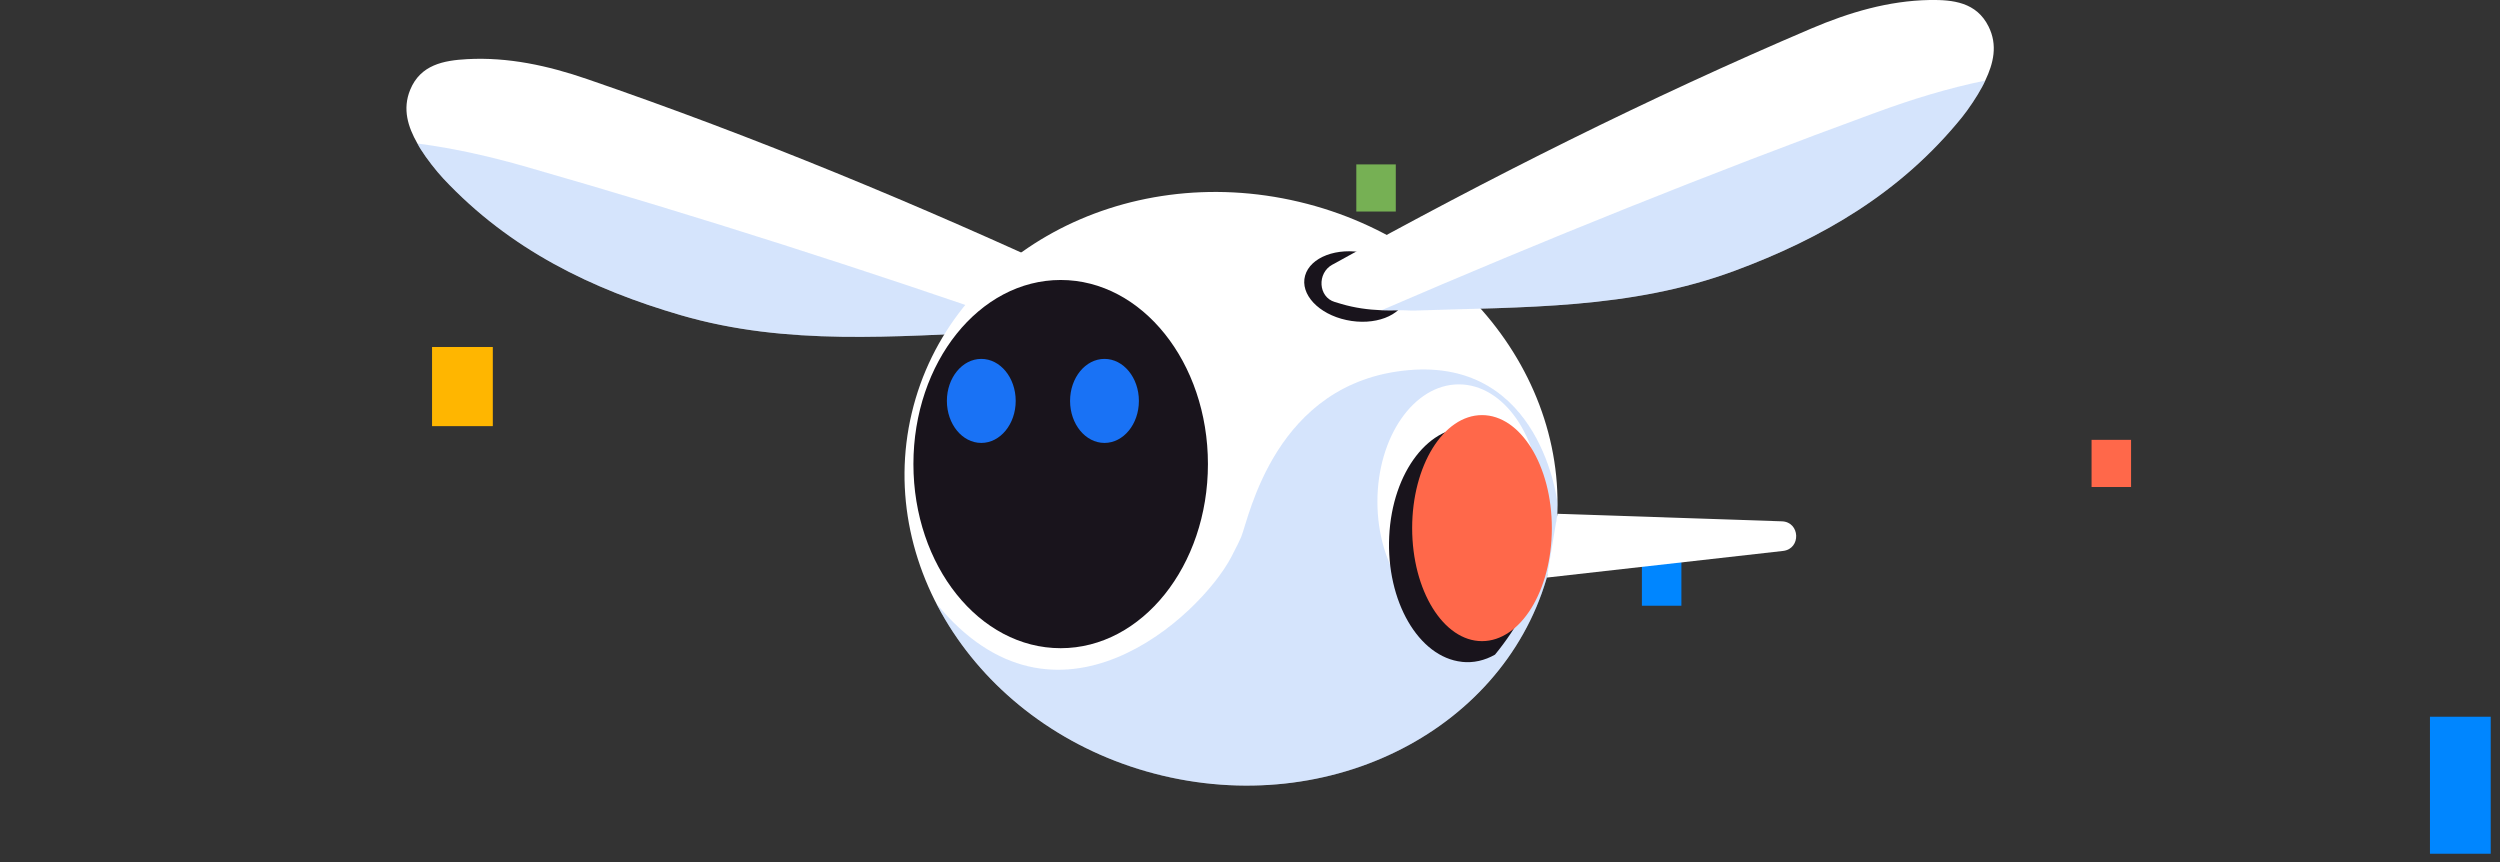<svg width="174" height="60" viewBox="0 0 174 60" fill="none" xmlns="http://www.w3.org/2000/svg"><rect x="0" y="0" width="174" height="60" fill="#333333" stroke="none"/><g clip-path="url(#clip0_3974_1845)"><path d="M117.025 39.087H114.276V42.159H117.025V39.087Z" fill="#0086FF"/><path d="M74.415 30.613H70.187V39.828H74.415V30.613Z" fill="#525299"/><path d="M34.3 24.151H30.071V29.659H34.3V24.151Z" fill="#FFB600"/><path d="M148.322 30.613H145.573V33.896H148.322V30.613Z" fill="#FF684A"/><path d="M97.147 11.441H94.399V14.725H97.147V11.441Z" fill="#76B054"/><path d="M173.354 49.886H169.125V59.419H173.354V49.886Z" fill="#0086FF"/></g><g clip-path="url(#clip1_3974_1845)"><path d="M75.304 22.105L74.846 22.28C73.962 22.613 73.037 22.813 72.1 22.914C71.725 22.958 71.341 22.985 70.961 23C70.55 23.012 70.16 23.089 69.774 23.104C62.3 23.387 54.821 24.104 47.386 21.938C41.207 20.138 35.489 17.38 30.842 12.412C30.369 11.909 29.67 11.011 29.301 10.416C29.212 10.276 29.125 10.133 29.051 9.987C28.393 8.83 27.998 7.589 28.551 6.245C29.268 4.504 30.878 4.207 32.508 4.117C35.361 3.96 38.14 4.567 40.856 5.501C52.536 9.514 63.978 14.259 75.254 19.489C75.263 19.492 75.272 19.498 75.28 19.501C76.405 20.01 76.435 21.685 75.304 22.11V22.105Z" fill="white"/><path opacity="0.33" d="M72.1 22.914C71.725 22.959 71.341 22.985 70.961 23C70.55 23.012 70.16 23.089 69.774 23.104C62.3 23.387 54.821 24.104 47.386 21.938C41.207 20.138 35.489 17.38 30.842 12.412C30.369 11.909 29.67 11.011 29.301 10.416C29.212 10.276 29.125 10.133 29.051 9.987C31.654 10.323 34.198 10.912 36.694 11.63C48.686 15.069 60.471 18.859 72.1 22.917V22.914Z" fill="#80ADF7"/><path d="M80.946 53.991C68.674 51.083 60.844 39.784 63.457 28.754C66.071 17.724 78.138 11.139 90.411 14.047C102.683 16.955 110.513 28.254 107.9 39.284C105.286 50.314 93.219 56.899 80.946 53.991Z" fill="white"/><path d="M63.574 32.3C63.574 39.378 68.161 45.114 73.823 45.114C79.481 45.114 84.072 39.378 84.072 32.3C84.072 25.223 79.484 19.487 73.823 19.487C68.161 19.487 63.574 25.223 63.574 32.3Z" fill="#19141C"/><path d="M76.872 30.828C75.549 30.828 74.477 29.518 74.477 27.903C74.477 26.288 75.549 24.979 76.872 24.979C78.195 24.979 79.267 26.288 79.267 27.903C79.267 29.518 78.195 30.828 76.872 30.828Z" fill="#1972F5"/><path d="M65.903 27.903C65.903 29.518 66.974 30.828 68.298 30.828C69.619 30.828 70.693 29.518 70.693 27.903C70.693 26.288 69.622 24.979 68.298 24.979C66.977 24.979 65.903 26.288 65.903 27.903Z" fill="#1972F5"/><path opacity="0.33" d="M65.168 42.005C68.822 49.115 76.631 54.259 85.681 54.652C93.151 54.976 99.78 51.992 103.918 47.116C105.54 45.209 106.78 43.007 107.542 40.606C108.101 38.839 108.399 36.962 108.399 35.007C108.399 35.007 107.298 24.934 98.016 25.764C88.734 26.591 86.931 36.037 86.392 37.355C86.318 37.539 86.118 37.974 85.681 38.801C83.477 42.93 73.501 52.185 65.168 42.002V42.005Z" fill="#80ADF7"/><path d="M101.535 43.085C98.405 43.085 95.868 39.428 95.868 34.918C95.868 30.408 98.405 26.752 101.535 26.752C104.665 26.752 107.203 30.408 107.203 34.918C107.203 39.428 104.665 43.085 101.535 43.085Z" fill="white"/><path d="M101.744 46.066C102.556 46.155 103.341 45.967 104.052 45.563C105.617 43.656 106.81 41.454 107.542 39.053C107.56 38.872 107.572 38.688 107.581 38.503C107.798 34.005 105.531 30.096 102.523 29.771C99.515 29.447 96.9 32.833 96.689 37.331C96.472 41.829 98.736 45.738 101.744 46.063V46.066Z" fill="#19141C"/><path d="M97.885 20.7C97.983 20.352 97.959 19.998 97.831 19.656C97.111 18.838 96.24 18.157 95.246 17.666C95.169 17.645 95.088 17.627 95.008 17.609C93.062 17.19 91.194 17.898 90.834 19.186C90.474 20.474 91.762 21.858 93.711 22.274C95.656 22.694 97.525 21.989 97.885 20.7Z" fill="#19141C"/><path d="M103.148 44.623C100.463 44.623 98.286 41.101 98.286 36.757C98.286 32.412 100.463 28.891 103.148 28.891C105.832 28.891 108.009 32.412 108.009 36.757C108.009 41.101 105.832 44.623 103.148 44.623Z" fill="#FF684A"/><path d="M92.744 18.413C92.744 18.413 92.762 18.404 92.771 18.401C103.642 12.376 114.715 6.822 126.076 1.981C128.718 0.857 131.446 0.051 134.305 -6.33335e-05C135.936 -0.024 137.563 0.155 138.402 1.841C139.054 3.142 138.744 4.409 138.173 5.608C138.108 5.757 138.033 5.908 137.953 6.051C137.629 6.67 136.995 7.616 136.558 8.155C132.279 13.444 126.773 16.607 120.739 18.844C113.48 21.539 105.968 21.358 98.492 21.614C98.105 21.626 97.709 21.578 97.299 21.596C96.915 21.608 96.534 21.608 96.156 21.593C95.216 21.557 94.279 21.426 93.372 21.159L92.902 21.019C91.744 20.677 91.652 19.005 92.738 18.416L92.744 18.413Z" fill="white"/><path opacity="0.33" d="M130.667 7.795C133.106 6.902 135.6 6.132 138.173 5.608C138.108 5.757 138.033 5.908 137.953 6.051C137.629 6.67 136.995 7.616 136.558 8.155C132.279 13.444 126.773 16.607 120.739 18.844C113.48 21.539 105.968 21.358 98.492 21.614C98.105 21.626 97.709 21.578 97.299 21.596C96.915 21.608 96.534 21.608 96.156 21.593C107.467 16.711 118.948 12.085 130.661 7.795H130.667Z" fill="#80ADF7"/><path d="M108.402 35.76L124.015 36.284C125.297 36.325 125.371 38.203 124.095 38.346L107.664 40.199L108.399 35.76H108.402Z" fill="white"/></g><defs><clipPath id="clip0_3974_1845"><rect width="173.354" height="47.978" fill="white" transform="translate(0 11.441)"/></clipPath><clipPath id="clip1_3974_1845"><rect width="110.479" height="54.675" fill="white" transform="matrix(-1 0 0 1 138.768 0)"/></clipPath></defs></svg>